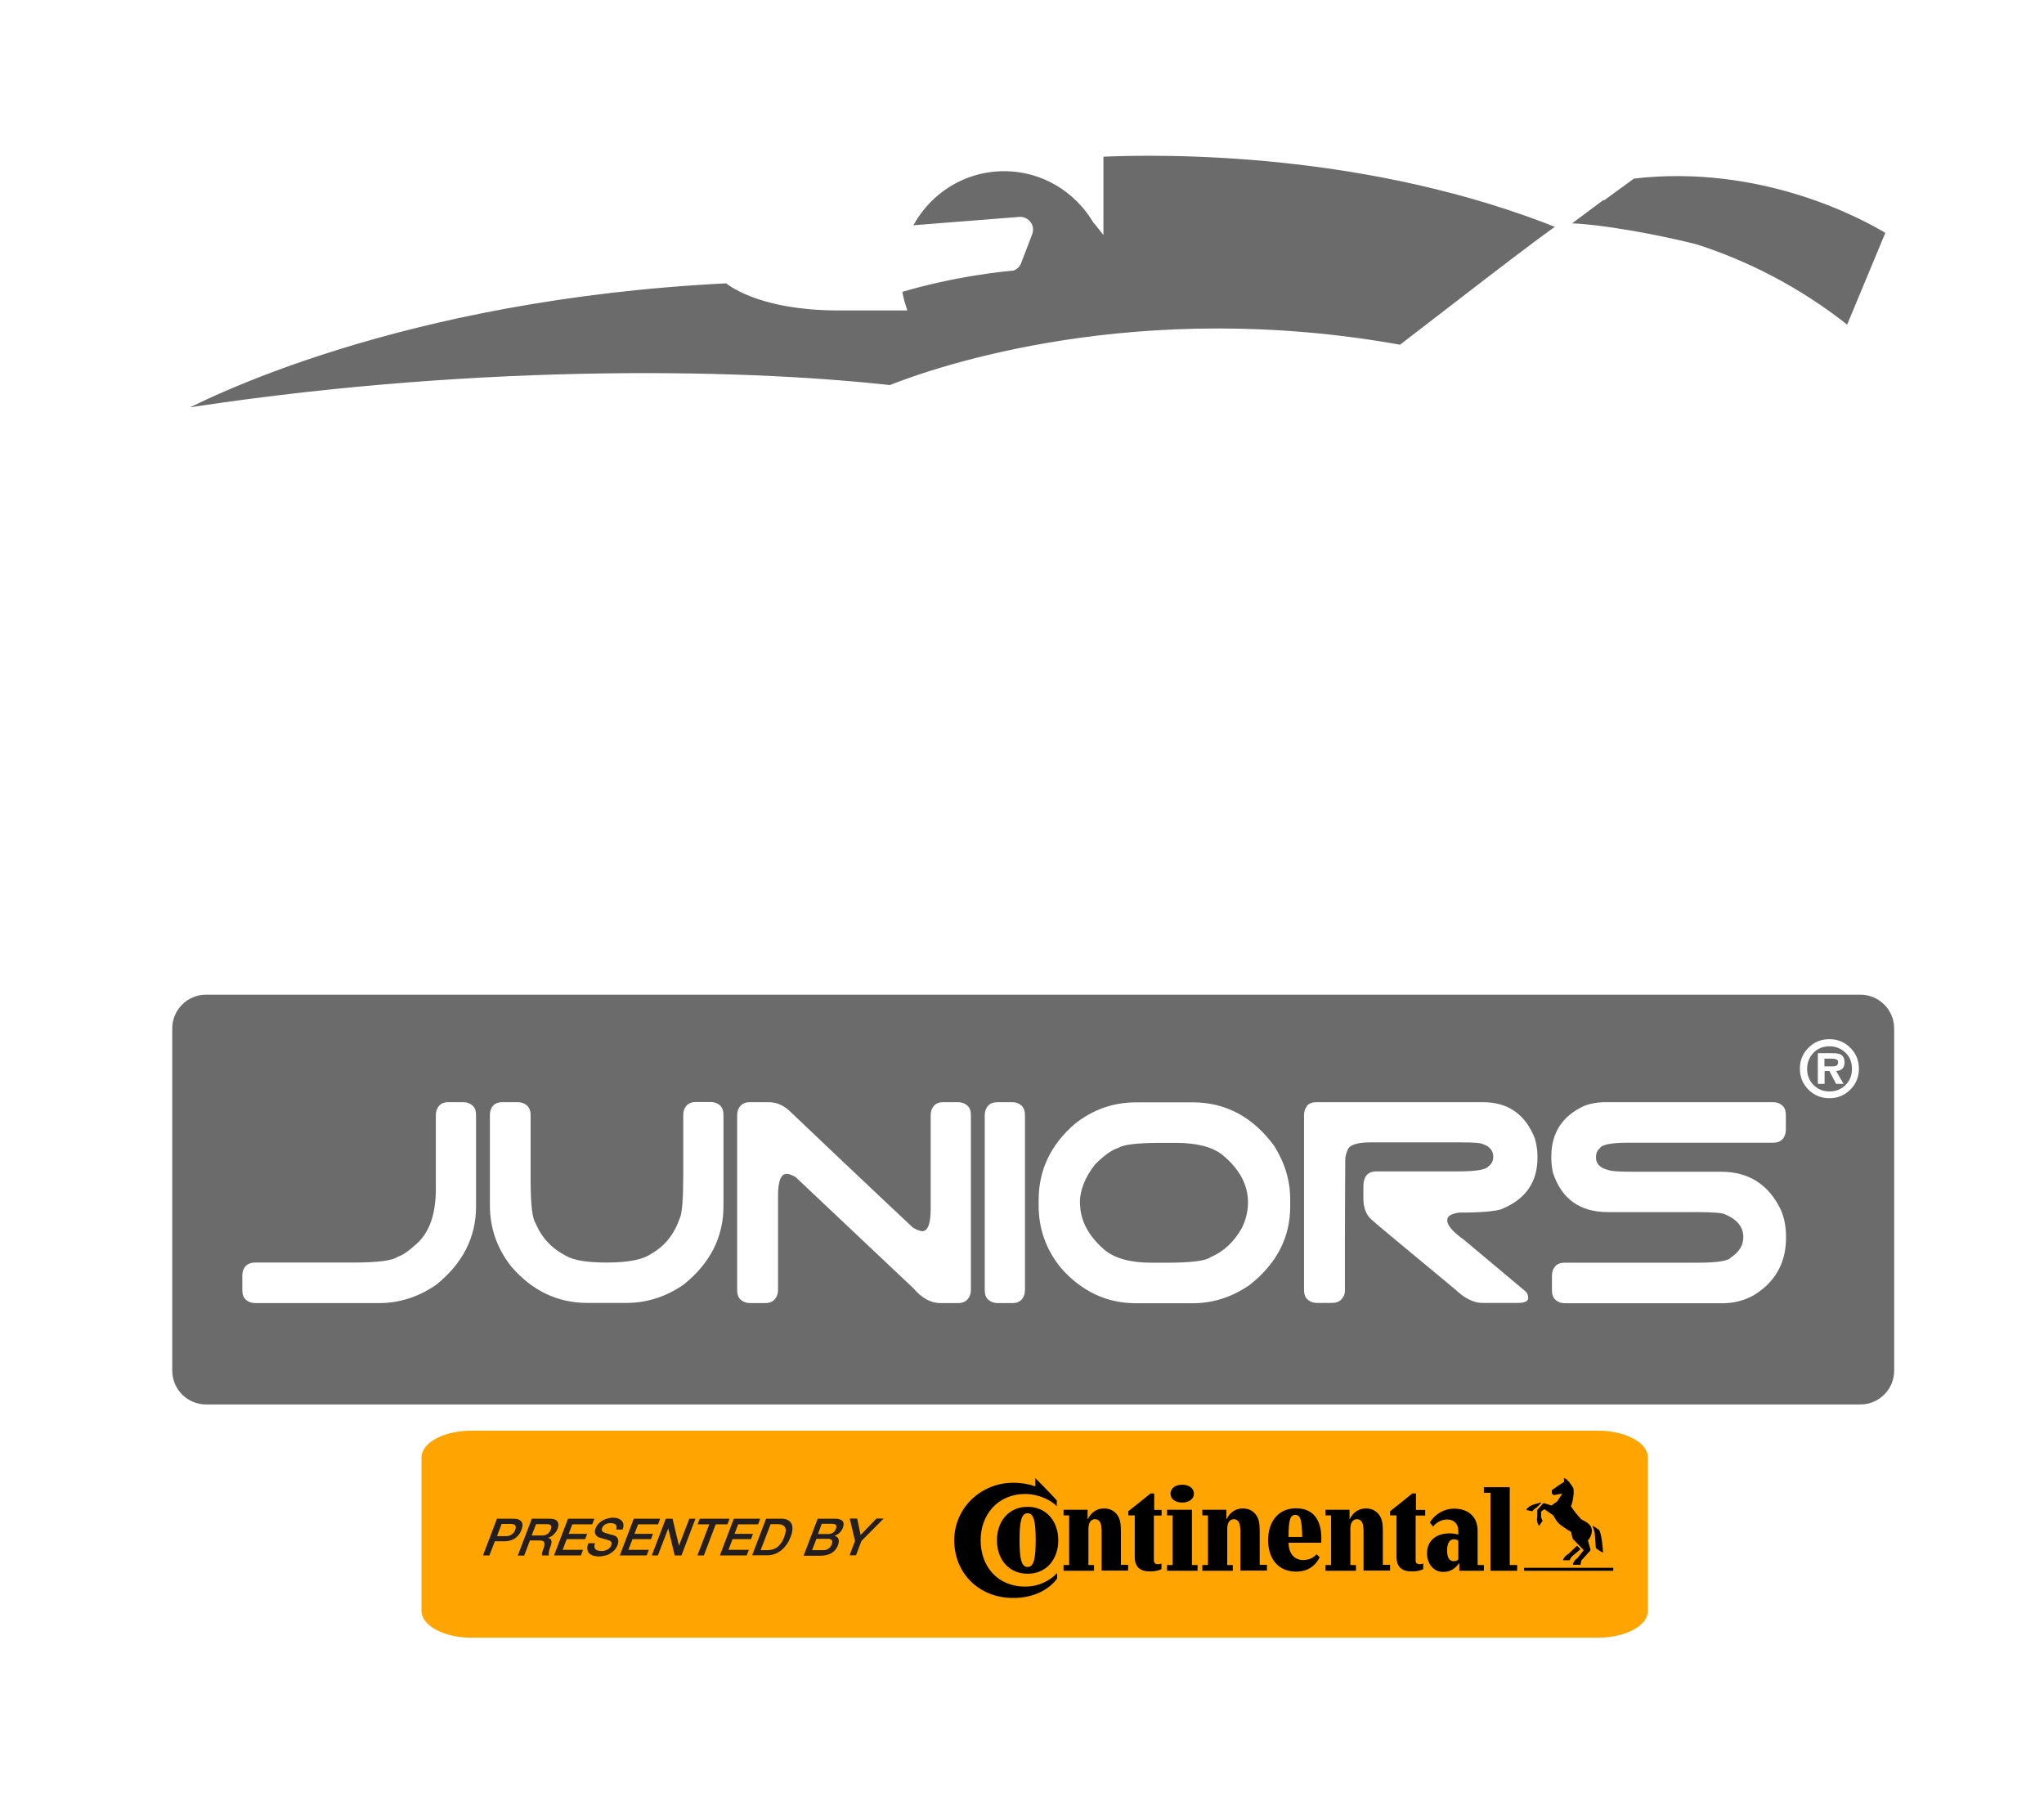<svg width="124" height="109" viewBox="0 0 124 109" fill="none" xmlns="http://www.w3.org/2000/svg">
<g filter="url(#filter0_d_43_295)">
<path d="M92.85 4.366L91.01 5.706H90.94C89.96 6.436 89.15 7.036 88.67 7.396C88.67 7.396 88.66 7.396 88.65 7.396L88.58 7.486C76.9 2.756 64.47 2.866 60.22 3.076H60.49V7.386C60.42 7.296 60.35 7.226 60.28 7.146C59.14 5.236 57.08 3.936 54.69 3.936C52.08 3.936 49.85 5.476 48.81 7.686L55.65 7.146C55.84 7.146 56.01 7.236 56.12 7.386C56.23 7.536 56.25 7.736 56.18 7.906L55.5 9.686C55.45 9.816 55.34 9.906 55.22 9.966C51.25 10.346 48.26 11.326 48.26 11.326C48.32 11.686 48.4 12.046 48.51 12.386H44.69C39.68 12.386 37.9 10.736 37.9 10.736C18.01 11.716 6.11 17.746 4 18.906C21.83 16.056 38.3 16.306 47.78 17.356C50.65 16.216 62.76 12.026 78.76 14.916C80.31 13.736 87.94 7.796 88.49 7.546C89.51 7.446 93.04 7.906 96.64 8.806C99.46 9.716 102.72 11.246 105.92 13.816L108.42 7.806C106.92 6.886 100.73 3.476 92.85 4.386V4.366Z" fill="#6B6B6B" stroke="white" stroke-width="0.44" stroke-miterlimit="10"/>
<path d="M4.69 22.136C5 21.796 5.46 21.626 6.06 21.626H8.19C8.74 21.626 9.18 21.786 9.52 22.096C9.86 22.406 10.03 22.866 10.03 23.466V32.776C10.03 36.196 10.28 38.246 10.77 38.926C11.59 40.926 13.04 42.466 15.11 43.556C16.2 44.186 18.14 44.496 20.92 44.496C23.98 44.496 26.09 44.076 27.27 43.226C29.15 42.156 30.5 40.476 31.32 38.186C31.65 37.526 31.81 35.466 31.81 31.996V23.466C31.81 22.946 31.96 22.506 32.26 22.156C32.56 21.796 33.01 21.626 33.61 21.626H35.7C36.25 21.626 36.69 21.786 37.03 22.096C37.37 22.406 37.54 22.866 37.54 23.466V36.486C37.54 40.906 35.64 44.636 31.85 47.666C29.34 49.416 26.61 50.286 23.66 50.286H18.13C13.87 50.286 10.27 48.576 7.32 45.166C5.25 42.576 4.21 39.636 4.21 36.366V23.476C4.21 22.926 4.37 22.486 4.68 22.146L4.69 22.136Z" fill="white"/>
<path d="M40.06 45.016C40.37 44.676 40.83 44.506 41.43 44.506H60.3C63.11 44.506 64.72 44.256 65.13 43.766C66.3 42.996 66.89 42.036 66.89 40.886C66.89 39.456 66.03 38.376 64.31 37.636C63.95 37.416 62.62 37.306 60.3 37.306H47.61C43.6 37.306 40.98 35.436 39.75 31.696C39.59 30.956 39.5 30.226 39.5 29.486V29.406C39.5 26.026 41.06 23.606 44.17 22.156C45.07 21.806 46.11 21.626 47.28 21.626H71.15C71.67 21.626 72.1 21.786 72.44 22.096C72.78 22.406 72.95 22.866 72.95 23.466V25.556C72.95 26.076 72.8 26.516 72.5 26.866C72.2 27.216 71.75 27.396 71.15 27.396H50.56C48.08 27.396 46.7 27.656 46.43 28.176C46.05 28.476 45.86 28.916 45.86 29.486C45.86 30.526 46.62 31.166 48.15 31.406C48.67 31.486 49.58 31.526 50.89 31.526H63.66C67.62 31.526 70.47 33.346 72.22 36.966C72.71 38.116 72.96 39.396 72.96 40.816V40.936C72.96 44.516 71.43 47.236 68.38 49.126C67.02 49.886 65.5 50.276 63.84 50.276H41.45C40.9 50.276 40.46 50.116 40.12 49.806C39.78 49.496 39.61 49.036 39.61 48.446V46.336C39.61 45.796 39.77 45.356 40.08 45.016H40.06Z" fill="white"/>
<path d="M76.8 50.286C76.25 50.286 75.81 50.126 75.47 49.816C75.13 49.506 74.96 49.046 74.96 48.446V35.556C74.96 31.296 76.67 27.696 80.08 24.746C82.67 22.676 85.61 21.636 88.88 21.636H106.44C106.99 21.636 107.43 21.796 107.77 22.106C108.11 22.416 108.28 22.876 108.28 23.476V25.566C108.28 26.086 108.12 26.526 107.81 26.876C107.5 27.226 107.04 27.406 106.44 27.406H92.48C89.07 27.406 87.02 27.656 86.34 28.146C84.21 29.106 82.64 30.586 81.63 32.606C81.06 33.646 80.77 35.626 80.77 38.546V48.456C80.77 48.976 80.61 49.416 80.3 49.766C79.99 50.116 79.53 50.296 78.93 50.296H76.8V50.286ZM85.68 33.336C85.68 32.816 85.84 32.386 86.15 32.046C86.46 31.706 86.92 31.536 87.52 31.536H106.43C106.95 31.536 107.38 31.686 107.74 31.986C108.09 32.286 108.27 32.736 108.27 33.336V35.466C108.27 35.986 108.11 36.426 107.8 36.776C107.49 37.126 107.03 37.306 106.43 37.306H87.52C86.97 37.306 86.53 37.146 86.19 36.836C85.85 36.526 85.68 36.066 85.68 35.466V33.336Z" fill="white"/>
<path d="M106.63 54.116H6.27C5.138 54.116 4.22 55.034 4.22 56.166V76.926C4.22 78.058 5.138 78.976 6.27 78.976H106.63C107.762 78.976 108.68 78.058 108.68 76.926V56.166C108.68 55.034 107.762 54.116 106.63 54.116Z" fill="#6B6B6B"/>
<path d="M20.4 60.866C20.53 60.716 20.72 60.636 20.97 60.636H21.86C22.09 60.636 22.28 60.706 22.43 60.836C22.58 60.966 22.65 61.166 22.65 61.416V66.956C22.65 68.836 21.84 70.426 20.23 71.716C19.16 72.456 18 72.826 16.75 72.826H9.26C9.03 72.826 8.84 72.756 8.69 72.626C8.54 72.496 8.47 72.296 8.47 72.046V71.146C8.47 70.916 8.54 70.726 8.67 70.586C8.8 70.446 9 70.366 9.25 70.366H15.19C16.71 70.366 17.61 70.246 17.89 70.016C18.18 69.936 18.57 69.666 19.06 69.216C19.83 68.516 20.21 67.416 20.21 65.906V61.426C20.21 61.206 20.27 61.016 20.4 60.866Z" fill="white"/>
<path d="M23.68 60.856C23.81 60.706 24.01 60.636 24.26 60.636H25.17C25.4 60.636 25.59 60.706 25.74 60.836C25.88 60.966 25.96 61.166 25.96 61.416V65.376C25.96 66.826 26.06 67.706 26.27 67.996C26.62 68.846 27.23 69.506 28.12 69.966C28.58 70.236 29.41 70.366 30.59 70.366C31.89 70.366 32.79 70.186 33.29 69.826C34.09 69.376 34.67 68.656 35.01 67.676C35.15 67.396 35.22 66.516 35.22 65.046V61.416C35.22 61.196 35.28 61.006 35.41 60.856C35.54 60.706 35.73 60.626 35.98 60.626H36.87C37.1 60.626 37.29 60.696 37.44 60.826C37.59 60.956 37.66 61.156 37.66 61.406V66.946C37.66 68.826 36.85 70.416 35.24 71.706C34.17 72.446 33.01 72.816 31.76 72.816H29.41C27.6 72.816 26.07 72.086 24.81 70.636C23.93 69.536 23.49 68.286 23.49 66.896V61.406C23.49 61.176 23.56 60.986 23.69 60.836L23.68 60.856Z" fill="white"/>
<path d="M38.7 60.856C38.83 60.706 39.03 60.636 39.28 60.636H40.39C40.9 60.636 41.36 60.846 41.77 61.266C44.1 63.486 45.88 65.166 47.1 66.316C48.32 67.466 49 68.106 49.14 68.236C49.37 68.376 49.56 68.456 49.71 68.466C50.06 68.466 50.23 68.016 50.23 67.106V61.426C50.23 61.206 50.29 61.016 50.42 60.866C50.55 60.716 50.74 60.636 50.99 60.636H51.88C52.11 60.636 52.3 60.706 52.45 60.836C52.6 60.966 52.67 61.166 52.67 61.416V72.036C52.67 72.256 52.6 72.446 52.47 72.596C52.34 72.746 52.14 72.826 51.89 72.826H50.83C50.24 72.826 49.69 72.526 49.19 71.936L42.03 65.176C41.8 65.046 41.62 64.986 41.49 64.986C41.14 64.986 40.97 65.436 40.97 66.326V72.036C40.97 72.256 40.9 72.446 40.77 72.596C40.64 72.746 40.44 72.826 40.19 72.826H39.28C39.05 72.826 38.86 72.756 38.71 72.626C38.56 72.496 38.49 72.296 38.49 72.046V61.426C38.49 61.196 38.56 61.006 38.69 60.856H38.7Z" fill="white"/>
<path d="M53.71 60.856C53.84 60.706 54.04 60.636 54.29 60.636H55.18C55.4 60.636 55.58 60.706 55.73 60.836C55.88 60.966 55.95 61.166 55.95 61.416V72.036C55.95 72.256 55.89 72.446 55.76 72.596C55.63 72.746 55.44 72.826 55.19 72.826H54.3C54.07 72.826 53.88 72.756 53.73 72.626C53.58 72.496 53.51 72.296 53.51 72.046V61.426C53.51 61.196 53.58 61.006 53.71 60.856Z" fill="white"/>
<path d="M66.11 60.646C68.12 60.646 69.77 61.526 71.06 63.276C71.71 64.306 72.04 65.386 72.04 66.516V66.966C72.04 68.846 71.22 70.436 69.58 71.726C68.51 72.466 67.36 72.836 66.11 72.836H62.7C60.89 72.836 59.36 72.106 58.1 70.656C57.22 69.556 56.78 68.306 56.78 66.916V66.566C56.78 64.756 57.51 63.226 58.96 61.966C60.06 61.086 61.31 60.646 62.71 60.646H66.11ZM59.29 66.746C59.29 67.786 59.78 68.726 60.75 69.576C61.39 70.116 62.35 70.376 63.62 70.376H64.54C66.03 70.376 66.91 70.266 67.2 70.046C68 69.706 68.63 69.116 69.1 68.286C69.36 67.766 69.48 67.236 69.48 66.716C69.48 65.646 68.96 64.686 67.93 63.836C67.31 63.346 66.37 63.106 65.09 63.106H64.22C62.77 63.106 61.9 63.206 61.61 63.416C61.24 63.516 60.77 63.846 60.22 64.396C59.59 65.186 59.28 65.976 59.28 66.756L59.29 66.746Z" fill="white"/>
<path d="M73.06 60.856C73.19 60.706 73.39 60.636 73.64 60.636H83.73C85.25 60.636 86.3 61.366 86.88 62.826C86.98 63.176 87.04 63.536 87.04 63.906V64.026C87.04 65.496 86.31 66.536 84.86 67.126C84.7 67.186 84.4 67.236 83.98 67.276C83.56 67.316 82.99 67.336 82.28 67.336C81.8 67.406 81.57 67.556 81.57 67.786V67.816C81.57 68.116 81.91 68.506 82.58 68.986L86.34 72.136C86.43 72.236 86.48 72.366 86.48 72.516C86.48 72.716 86.27 72.816 85.84 72.816H83.7C83.18 72.816 82.63 72.546 82.05 71.996C78.75 69.266 77.06 67.856 76.98 67.766C76.64 67.466 76.48 67.036 76.48 66.476V65.746C76.48 65.146 76.75 64.836 77.28 64.836H82.21C83.3 64.836 83.92 64.736 84.06 64.536C84.26 64.396 84.36 64.196 84.36 63.946C84.36 63.576 84.14 63.316 83.72 63.176C83.58 63.106 83.13 63.076 82.36 63.076H76.91C76.09 63.076 75.62 63.236 75.52 63.546C75.43 63.746 75.38 63.936 75.38 64.136C75.37 66.126 75.36 67.766 75.36 69.086V72.096C75.36 72.286 75.29 72.446 75.15 72.596C75.01 72.746 74.82 72.816 74.58 72.816H73.67C73.44 72.816 73.25 72.746 73.1 72.616C72.95 72.486 72.88 72.286 72.88 72.036V61.416C72.88 61.186 72.95 60.996 73.08 60.846L73.06 60.856Z" fill="white"/>
<path d="M88.11 70.596C88.24 70.456 88.44 70.376 88.69 70.376H96.72C97.92 70.376 98.6 70.276 98.78 70.056C99.28 69.726 99.53 69.316 99.53 68.826C99.53 68.216 99.16 67.756 98.43 67.446C98.28 67.356 97.71 67.306 96.72 67.306H91.32C89.61 67.306 88.5 66.506 87.98 64.916C87.91 64.606 87.88 64.286 87.88 63.976V63.946C87.88 62.506 88.54 61.476 89.87 60.866C90.25 60.716 90.69 60.636 91.19 60.636H101.34C101.56 60.636 101.74 60.706 101.89 60.836C102.04 60.966 102.11 61.166 102.11 61.416V62.306C102.11 62.526 102.05 62.716 101.92 62.866C101.79 63.016 101.6 63.096 101.35 63.096H92.59C91.53 63.096 90.95 63.206 90.83 63.426C90.67 63.556 90.59 63.736 90.59 63.986C90.59 64.426 90.91 64.696 91.57 64.806C91.79 64.836 92.18 64.856 92.74 64.856H98.17C99.85 64.856 101.07 65.626 101.81 67.176C102.02 67.666 102.12 68.206 102.12 68.816V68.866C102.12 70.386 101.47 71.546 100.17 72.346C99.59 72.676 98.94 72.836 98.24 72.836H88.71C88.48 72.836 88.29 72.766 88.14 72.636C87.99 72.506 87.92 72.306 87.92 72.056V71.156C87.92 70.926 87.99 70.736 88.12 70.596H88.11Z" fill="white"/>
<path d="M106.54 58.616C106.54 59.106 106.37 59.526 106.02 59.876C105.67 60.226 105.25 60.396 104.75 60.396C104.25 60.396 103.83 60.226 103.48 59.876C103.13 59.526 102.96 59.106 102.96 58.606C102.96 58.106 103.13 57.686 103.48 57.336C103.83 56.986 104.25 56.816 104.75 56.816C105.25 56.816 105.67 56.986 106.02 57.336C106.37 57.686 106.54 58.106 106.54 58.606V58.616ZM106.12 58.616C106.12 58.216 105.99 57.886 105.73 57.636C105.47 57.386 105.14 57.246 104.76 57.246C104.38 57.246 104.04 57.376 103.79 57.636C103.54 57.896 103.4 58.226 103.4 58.616C103.4 59.006 103.53 59.336 103.79 59.596C104.05 59.856 104.37 59.986 104.76 59.986C105.15 59.986 105.47 59.856 105.73 59.596C105.99 59.336 106.12 59.016 106.12 58.616ZM105.67 58.236C105.67 58.556 105.5 58.716 105.16 58.746L105.61 59.526H105.16L104.75 58.746H104.46V59.526H104.05V57.666H104.95C105.19 57.666 105.37 57.696 105.47 57.766C105.6 57.856 105.67 58.006 105.67 58.236ZM105.28 58.186C105.28 58.056 105.14 57.996 104.86 57.996H104.45V58.466H104.95C105.06 58.466 105.14 58.446 105.19 58.416C105.25 58.376 105.28 58.296 105.28 58.186Z" fill="white"/>
<path d="M22.37 93.126H90.71C92.39 93.126 93.74 92.396 93.74 91.496V82.196C93.74 81.296 92.38 80.566 90.71 80.566H22.37C20.69 80.566 19.34 81.296 19.34 82.196V91.496C19.34 92.396 20.7 93.126 22.37 93.126Z" fill="#FFA400"/>
<path d="M91.64 89.066H86.23V88.886H91.64V89.066ZM88.93 88.036L89.44 87.546L89.65 87.756L89.1 88.226C89.06 88.286 89.02 88.366 88.99 88.426H88.59C88.61 88.276 88.82 88.086 88.93 88.036ZM87.23 84.926L86.81 85.046C86.81 85.046 86.62 85.116 86.54 85.176C86.46 85.236 86.36 85.326 86.36 85.376L86.72 85.456C86.78 85.396 86.84 85.326 86.89 85.286L86.97 85.246L87.27 84.946C87.27 84.946 87.26 84.926 87.23 84.936M89.68 85.926C89.45 85.676 89.25 85.436 89.07 85.146C89.19 84.916 89.28 84.296 89.22 84.066C89.2 83.996 89 83.726 88.97 83.686C88.92 83.636 88.76 83.456 88.68 83.456C88.66 83.456 88.65 83.456 88.64 83.466L88.66 83.666C88.44 83.806 88.16 83.996 87.91 84.176C87.91 84.246 87.91 84.356 87.92 84.396C87.96 84.426 88 84.456 88.05 84.476C88.15 84.456 88.46 84.386 88.54 84.396L88.24 84.856L87.89 85.106L87.45 84.966C87.45 84.966 87.39 84.966 87.38 84.986L87.06 85.336C87.06 85.336 87.03 85.366 87.03 85.406V85.796C87.03 85.796 87.01 85.856 87.01 85.926C87.01 86.206 87.14 86.336 87.14 86.336L87.35 86.036C87.35 86.036 87.27 85.866 87.26 85.816C87.26 85.806 87.26 85.476 87.26 85.476L87.46 85.326L88 85.706C88 85.706 88.15 85.986 88.29 86.146C88.38 86.266 88.85 86.576 89.08 86.706C89.1 86.826 89.15 87.026 89.19 87.136L89.85 87.816L89.46 88.306C89.32 88.396 89.19 88.556 89.2 88.706H89.65L89.7 88.446L90.24 87.846C90.24 87.846 90.27 87.796 90.25 87.746L90.1 87.226C90.18 87.136 90.34 86.916 90.34 86.646C90.34 86.166 89.81 86.046 89.65 85.906M90.5 86.706C90.47 86.576 90.42 86.436 90.38 86.366C90.38 86.366 90.4 86.346 90.45 86.366C90.49 86.396 90.78 86.586 90.78 86.586C90.92 86.796 91.01 87.656 91.02 87.966C90.89 87.906 90.7 87.796 90.58 87.686L90.51 86.706H90.5Z" fill="black"/>
<path d="M76.48 86.526C76.48 86.196 76.37 85.936 76.09 85.936C75.81 85.936 75.69 86.196 75.69 86.526V88.716H76.03V89.066H74.18V88.716H74.52V85.706H74.18V85.366H75.64V85.926H75.66C75.8 85.616 76.12 85.286 76.63 85.286C77.17 85.286 77.5 85.616 77.61 86.056C77.65 86.226 77.66 86.506 77.66 86.656V88.706H78.1V89.056H76.49V86.526H76.48ZM69.01 86.526C69.01 86.196 68.9 85.936 68.62 85.936C68.34 85.936 68.22 86.196 68.22 86.526V88.716H68.56V89.066H66.71V88.716H67.05V85.706H66.71V85.366H68.17V85.926H68.19C68.33 85.616 68.65 85.286 69.16 85.286C69.7 85.286 70.03 85.616 70.14 86.056C70.18 86.226 70.19 86.506 70.19 86.656V88.706H70.63V89.056H69.02V86.526H69.01ZM79.65 85.706V88.436C79.65 88.626 79.77 88.666 79.89 88.666C80.01 88.666 80.11 88.626 80.11 88.626V88.966C80.11 88.966 79.89 89.106 79.4 89.106C78.82 89.106 78.49 88.826 78.49 88.226V85.706H78.1V85.456C78.54 85.106 79.05 84.706 79.45 84.376H79.67V85.376H80.23V85.716H79.67L79.65 85.706ZM56.58 83.446C56.58 83.446 57.47 84.336 57.88 84.796V85.146C57.5 84.746 56.71 84.406 55.97 84.406C54.3 84.406 53.26 85.666 53.26 87.216C53.26 88.766 54.25 90.026 55.97 90.026C56.83 90.026 57.51 89.626 57.9 89.206V89.536C57.38 90.246 56.43 90.716 55.24 90.716C53.12 90.716 51.66 89.176 51.66 87.216C51.66 85.256 53.28 83.726 55.24 83.726C55.74 83.726 56.19 83.806 56.58 83.946V83.446ZM73.63 88.076C73.46 88.266 73.2 88.416 72.82 88.416C72.48 88.416 71.96 88.226 71.94 87.366H73.92C73.92 87.296 73.93 87.166 73.93 87.096C73.93 86.056 73.5 85.276 72.39 85.276C71.28 85.276 70.7 86.136 70.7 87.206C70.7 88.276 71.27 89.116 72.39 89.116C73.11 89.116 73.56 88.776 73.83 88.246L73.64 88.066L73.63 88.076ZM71.94 87.016C71.94 86.046 72.02 85.676 72.35 85.676C72.68 85.676 72.75 86.026 72.77 87.016H71.95H71.94ZM55.62 87.206C55.62 86.076 55.73 85.576 56.11 85.576C56.49 85.576 56.6 86.076 56.6 87.206C56.6 88.336 56.49 88.836 56.11 88.836C55.73 88.836 55.62 88.336 55.62 87.206ZM54.25 87.216C54.25 88.336 54.94 89.246 56.11 89.246C57.28 89.246 57.97 88.336 57.97 87.216C57.97 86.096 57.28 85.186 56.11 85.186C54.94 85.186 54.25 86.096 54.25 87.216ZM60.59 86.526C60.59 86.196 60.48 85.936 60.2 85.936C59.92 85.936 59.8 86.196 59.8 86.526V88.716H60.14V89.066H58.29V88.716H58.63V85.706H58.29V85.366H59.75V85.926H59.77C59.91 85.616 60.23 85.286 60.74 85.286C61.28 85.286 61.61 85.616 61.72 86.056C61.76 86.226 61.77 86.506 61.77 86.656V88.706H62.21V89.056H60.6V86.526H60.59ZM64.78 84.386C64.78 84.716 65.07 84.926 65.49 84.926C65.91 84.926 66.2 84.706 66.2 84.386C66.2 84.066 65.91 83.846 65.49 83.846C65.07 83.846 64.78 84.066 64.78 84.386ZM63.77 85.706V88.436C63.77 88.626 63.89 88.666 64.01 88.666C64.13 88.666 64.23 88.626 64.23 88.626V88.966C64.23 88.966 64.01 89.106 63.52 89.106C62.94 89.106 62.61 88.826 62.61 88.226V85.706H62.22V85.456C62.66 85.106 63.17 84.706 63.57 84.376H63.79V85.376H64.24V85.716H63.79L63.77 85.706ZM85.36 88.716H85.81V89.066H84.19V84.336H83.79V83.996H85.36V88.716ZM82.24 87.236C82.24 87.236 82.13 87.156 81.99 87.156C81.64 87.156 81.56 87.496 81.56 87.856C81.56 88.216 81.67 88.486 81.96 88.486C82.1 88.486 82.19 88.426 82.24 88.376V87.236ZM82.29 88.626H82.27C82.05 88.926 81.77 89.136 81.32 89.136C80.72 89.136 80.34 88.616 80.34 88.006C80.34 87.266 80.87 86.796 81.71 86.796C82.05 86.796 82.24 86.876 82.24 86.876V86.646C82.24 86.196 81.96 85.956 81.56 85.956C81 85.956 80.71 86.386 80.71 86.386L80.51 86.136C80.88 85.556 81.45 85.296 81.98 85.296C82.88 85.296 83.41 85.826 83.41 86.636V88.716H83.79V89.066H82.3V88.626H82.29ZM64.57 89.066V88.716H64.91V85.706H64.57V85.366H66.08V88.716H66.42V89.066H64.57Z" fill="black"/>
<path d="M23.93 85.906H24.91C25.07 85.906 25.19 85.926 25.27 85.976C25.35 86.026 25.41 86.076 25.44 86.146C25.47 86.216 25.48 86.286 25.46 86.376C25.45 86.456 25.43 86.536 25.4 86.596C25.37 86.666 25.34 86.736 25.29 86.816C25.24 86.896 25.17 86.966 25.09 87.036C25.01 87.106 24.91 87.166 24.79 87.206C24.67 87.246 24.54 87.276 24.38 87.276H23.79L23.46 88.136H23.07L23.92 85.906H23.93ZM23.92 86.966H24.49C24.49 86.966 24.58 86.966 24.63 86.946C24.68 86.936 24.73 86.916 24.78 86.886C24.83 86.856 24.87 86.816 24.92 86.776C24.96 86.726 25 86.666 25.02 86.596C25.05 86.526 25.06 86.466 25.06 86.416C25.06 86.366 25.04 86.326 25.02 86.306C25 86.276 24.96 86.256 24.92 86.246C24.88 86.236 24.83 86.226 24.78 86.226H24.2L23.92 86.966Z" fill="#231F20"/>
<path d="M26.02 85.906H27.09C27.34 85.906 27.5 85.956 27.58 86.066C27.66 86.176 27.67 86.316 27.6 86.506C27.56 86.616 27.51 86.696 27.45 86.766C27.39 86.836 27.33 86.896 27.28 86.936C27.22 86.976 27.17 87.006 27.12 87.026C27.07 87.046 27.04 87.056 27.02 87.066C27.02 87.066 27.08 87.086 27.12 87.106C27.15 87.126 27.18 87.146 27.2 87.186C27.22 87.226 27.23 87.266 27.23 87.326C27.23 87.386 27.21 87.456 27.18 87.546C27.13 87.676 27.09 87.796 27.07 87.906C27.05 88.016 27.05 88.086 27.07 88.136H26.65C26.65 88.136 26.65 88.036 26.65 87.976C26.67 87.916 26.69 87.866 26.71 87.806C26.75 87.706 26.78 87.616 26.79 87.546C26.81 87.476 26.81 87.406 26.79 87.366C26.78 87.316 26.74 87.286 26.7 87.256C26.65 87.236 26.58 87.226 26.49 87.226H25.92L25.57 88.146H25.18L26.03 85.916L26.02 85.906ZM26.02 86.926H26.66C26.78 86.926 26.89 86.896 26.98 86.836C27.07 86.776 27.13 86.686 27.18 86.566C27.21 86.496 27.22 86.436 27.22 86.396C27.22 86.356 27.2 86.316 27.17 86.296C27.14 86.276 27.11 86.256 27.06 86.246C27.02 86.246 26.97 86.236 26.92 86.236H26.29L26.02 86.936V86.926Z" fill="#231F20"/>
<path d="M28.22 85.906H29.83L29.7 86.246H28.49L28.27 86.826H29.39L29.27 87.146H28.15L27.9 87.796H29.14L29.01 88.136H27.38L28.23 85.906H28.22Z" fill="#231F20"/>
<path d="M29.87 87.386C29.84 87.476 29.82 87.546 29.83 87.606C29.83 87.666 29.86 87.716 29.89 87.756C29.93 87.796 29.98 87.826 30.04 87.836C30.1 87.856 30.17 87.866 30.25 87.866C30.34 87.866 30.41 87.866 30.48 87.836C30.55 87.816 30.61 87.786 30.66 87.756C30.71 87.726 30.75 87.686 30.78 87.646C30.81 87.606 30.84 87.566 30.85 87.526C30.88 87.436 30.89 87.376 30.86 87.336C30.84 87.296 30.81 87.266 30.77 87.246C30.7 87.216 30.62 87.186 30.53 87.166C30.44 87.146 30.32 87.106 30.18 87.066C30.09 87.046 30.03 87.006 29.98 86.966C29.93 86.926 29.9 86.876 29.88 86.826C29.86 86.776 29.86 86.726 29.86 86.666C29.86 86.606 29.88 86.556 29.9 86.496C29.94 86.386 30 86.286 30.08 86.206C30.16 86.126 30.25 86.056 30.34 86.006C30.44 85.956 30.54 85.916 30.65 85.886C30.76 85.856 30.86 85.846 30.96 85.846C31.08 85.846 31.18 85.856 31.27 85.896C31.36 85.926 31.43 85.976 31.49 86.036C31.55 86.096 31.58 86.176 31.59 86.256C31.6 86.346 31.59 86.446 31.54 86.566H31.15C31.19 86.426 31.18 86.316 31.12 86.266C31.06 86.206 30.96 86.176 30.82 86.176C30.77 86.176 30.73 86.176 30.67 86.186C30.62 86.186 30.57 86.206 30.52 86.236C30.47 86.256 30.43 86.286 30.39 86.326C30.35 86.366 30.32 86.406 30.3 86.466C30.27 86.546 30.27 86.606 30.3 86.656C30.33 86.696 30.38 86.736 30.45 86.756C30.45 86.756 30.49 86.766 30.54 86.786C30.59 86.806 30.65 86.816 30.71 86.836C30.77 86.856 30.84 86.876 30.9 86.886C30.96 86.906 31 86.916 31.03 86.926C31.09 86.946 31.15 86.976 31.18 87.016C31.22 87.056 31.25 87.106 31.26 87.156C31.28 87.206 31.28 87.266 31.28 87.316C31.28 87.376 31.26 87.436 31.24 87.496C31.19 87.616 31.13 87.726 31.04 87.816C30.96 87.906 30.86 87.976 30.76 88.036C30.66 88.096 30.55 88.136 30.43 88.156C30.31 88.186 30.2 88.196 30.09 88.196C29.96 88.196 29.85 88.176 29.75 88.146C29.65 88.116 29.57 88.066 29.51 88.006C29.45 87.946 29.42 87.856 29.4 87.756C29.39 87.656 29.4 87.536 29.46 87.396H29.85L29.87 87.386Z" fill="#231F20"/>
<path d="M32.21 85.906H33.82L33.69 86.246H32.48L32.26 86.826H33.38L33.26 87.146H32.14L31.89 87.796H33.13L33 88.136H31.37L32.22 85.906H32.21Z" fill="#231F20"/>
<path d="M34.16 85.906H34.57L34.96 87.546L35.59 85.906H35.96L35.11 88.136H34.7L34.31 86.496L33.68 88.136H33.31L34.16 85.906Z" fill="#231F20"/>
<path d="M36.22 85.906H38.03L37.9 86.246H37.19L36.47 88.136H36.08L36.8 86.246H36.09L36.22 85.906Z" fill="#231F20"/>
<path d="M38.28 85.906H39.89L39.76 86.246H38.55L38.33 86.826H39.45L39.33 87.146H38.21L37.96 87.796H39.2L39.07 88.136H37.44L38.29 85.906H38.28Z" fill="#231F20"/>
<path d="M40.25 85.906H41.17C41.34 85.906 41.48 85.936 41.58 85.996C41.68 86.056 41.75 86.136 41.8 86.236C41.84 86.336 41.85 86.456 41.84 86.586C41.83 86.726 41.79 86.866 41.73 87.016C41.67 87.166 41.6 87.316 41.51 87.446C41.42 87.576 41.32 87.696 41.2 87.796C41.08 87.896 40.95 87.976 40.8 88.036C40.65 88.096 40.49 88.126 40.32 88.126H39.4L40.25 85.896V85.906ZM39.91 87.816H40.29C40.44 87.816 40.57 87.796 40.69 87.756C40.8 87.716 40.9 87.656 40.98 87.586C41.06 87.516 41.13 87.426 41.19 87.336C41.25 87.236 41.3 87.136 41.34 87.026C41.38 86.916 41.41 86.806 41.43 86.716C41.45 86.616 41.44 86.536 41.41 86.466C41.38 86.396 41.33 86.336 41.25 86.296C41.17 86.256 41.05 86.236 40.9 86.236H40.52L39.91 87.826V87.816Z" fill="#231F20"/>
<path d="M43.37 85.906H44.45C44.65 85.906 44.79 85.956 44.88 86.046C44.97 86.136 44.97 86.276 44.9 86.466C44.86 86.576 44.79 86.676 44.71 86.756C44.62 86.836 44.52 86.896 44.4 86.946C44.53 86.986 44.61 87.046 44.64 87.146C44.67 87.246 44.66 87.376 44.6 87.526C44.57 87.616 44.52 87.696 44.46 87.776C44.4 87.856 44.33 87.916 44.24 87.976C44.15 88.036 44.05 88.076 43.93 88.106C43.81 88.136 43.68 88.156 43.54 88.156H42.52L43.37 85.926V85.906ZM43.03 87.816H43.72C43.84 87.816 43.94 87.786 44.03 87.726C44.12 87.666 44.18 87.576 44.23 87.466C44.27 87.356 44.27 87.266 44.23 87.216C44.19 87.156 44.11 87.126 43.99 87.126H43.3L43.03 87.826V87.816ZM43.4 86.836H44.04C44.13 86.836 44.22 86.806 44.3 86.756C44.38 86.706 44.44 86.626 44.48 86.526C44.52 86.416 44.52 86.336 44.48 86.286C44.44 86.236 44.37 86.216 44.26 86.216H43.62L43.39 86.836H43.4Z" fill="#231F20"/>
<path d="M45.64 87.256L45.32 85.896H45.77L45.98 86.896L46.94 85.896H47.38L46.03 87.256L45.7 88.126H45.31L45.64 87.256Z" fill="#231F20"/>
</g>
<defs>
<filter id="filter0_d_43_295" x="0.115" y="0.11" width="123.711" height="108.146" filterUnits="userSpaceOnUse" color-interpolation-filters="sRGB">
<feFlood flood-opacity="0" result="BackgroundImageFix"/>
<feColorMatrix in="SourceAlpha" type="matrix" values="0 0 0 0 0 0 0 0 0 0 0 0 0 0 0 0 0 0 127 0" result="hardAlpha"/>
<feOffset dx="6.23" dy="6.23"/>
<feGaussianBlur stdDeviation="4.45"/>
<feColorMatrix type="matrix" values="0 0 0 0 0 0 0 0 0 0 0 0 0 0 0 0 0 0 0.3 0"/>
<feBlend mode="normal" in2="BackgroundImageFix" result="effect1_dropShadow_43_295"/>
<feBlend mode="normal" in="SourceGraphic" in2="effect1_dropShadow_43_295" result="shape"/>
</filter>
</defs>
</svg>
